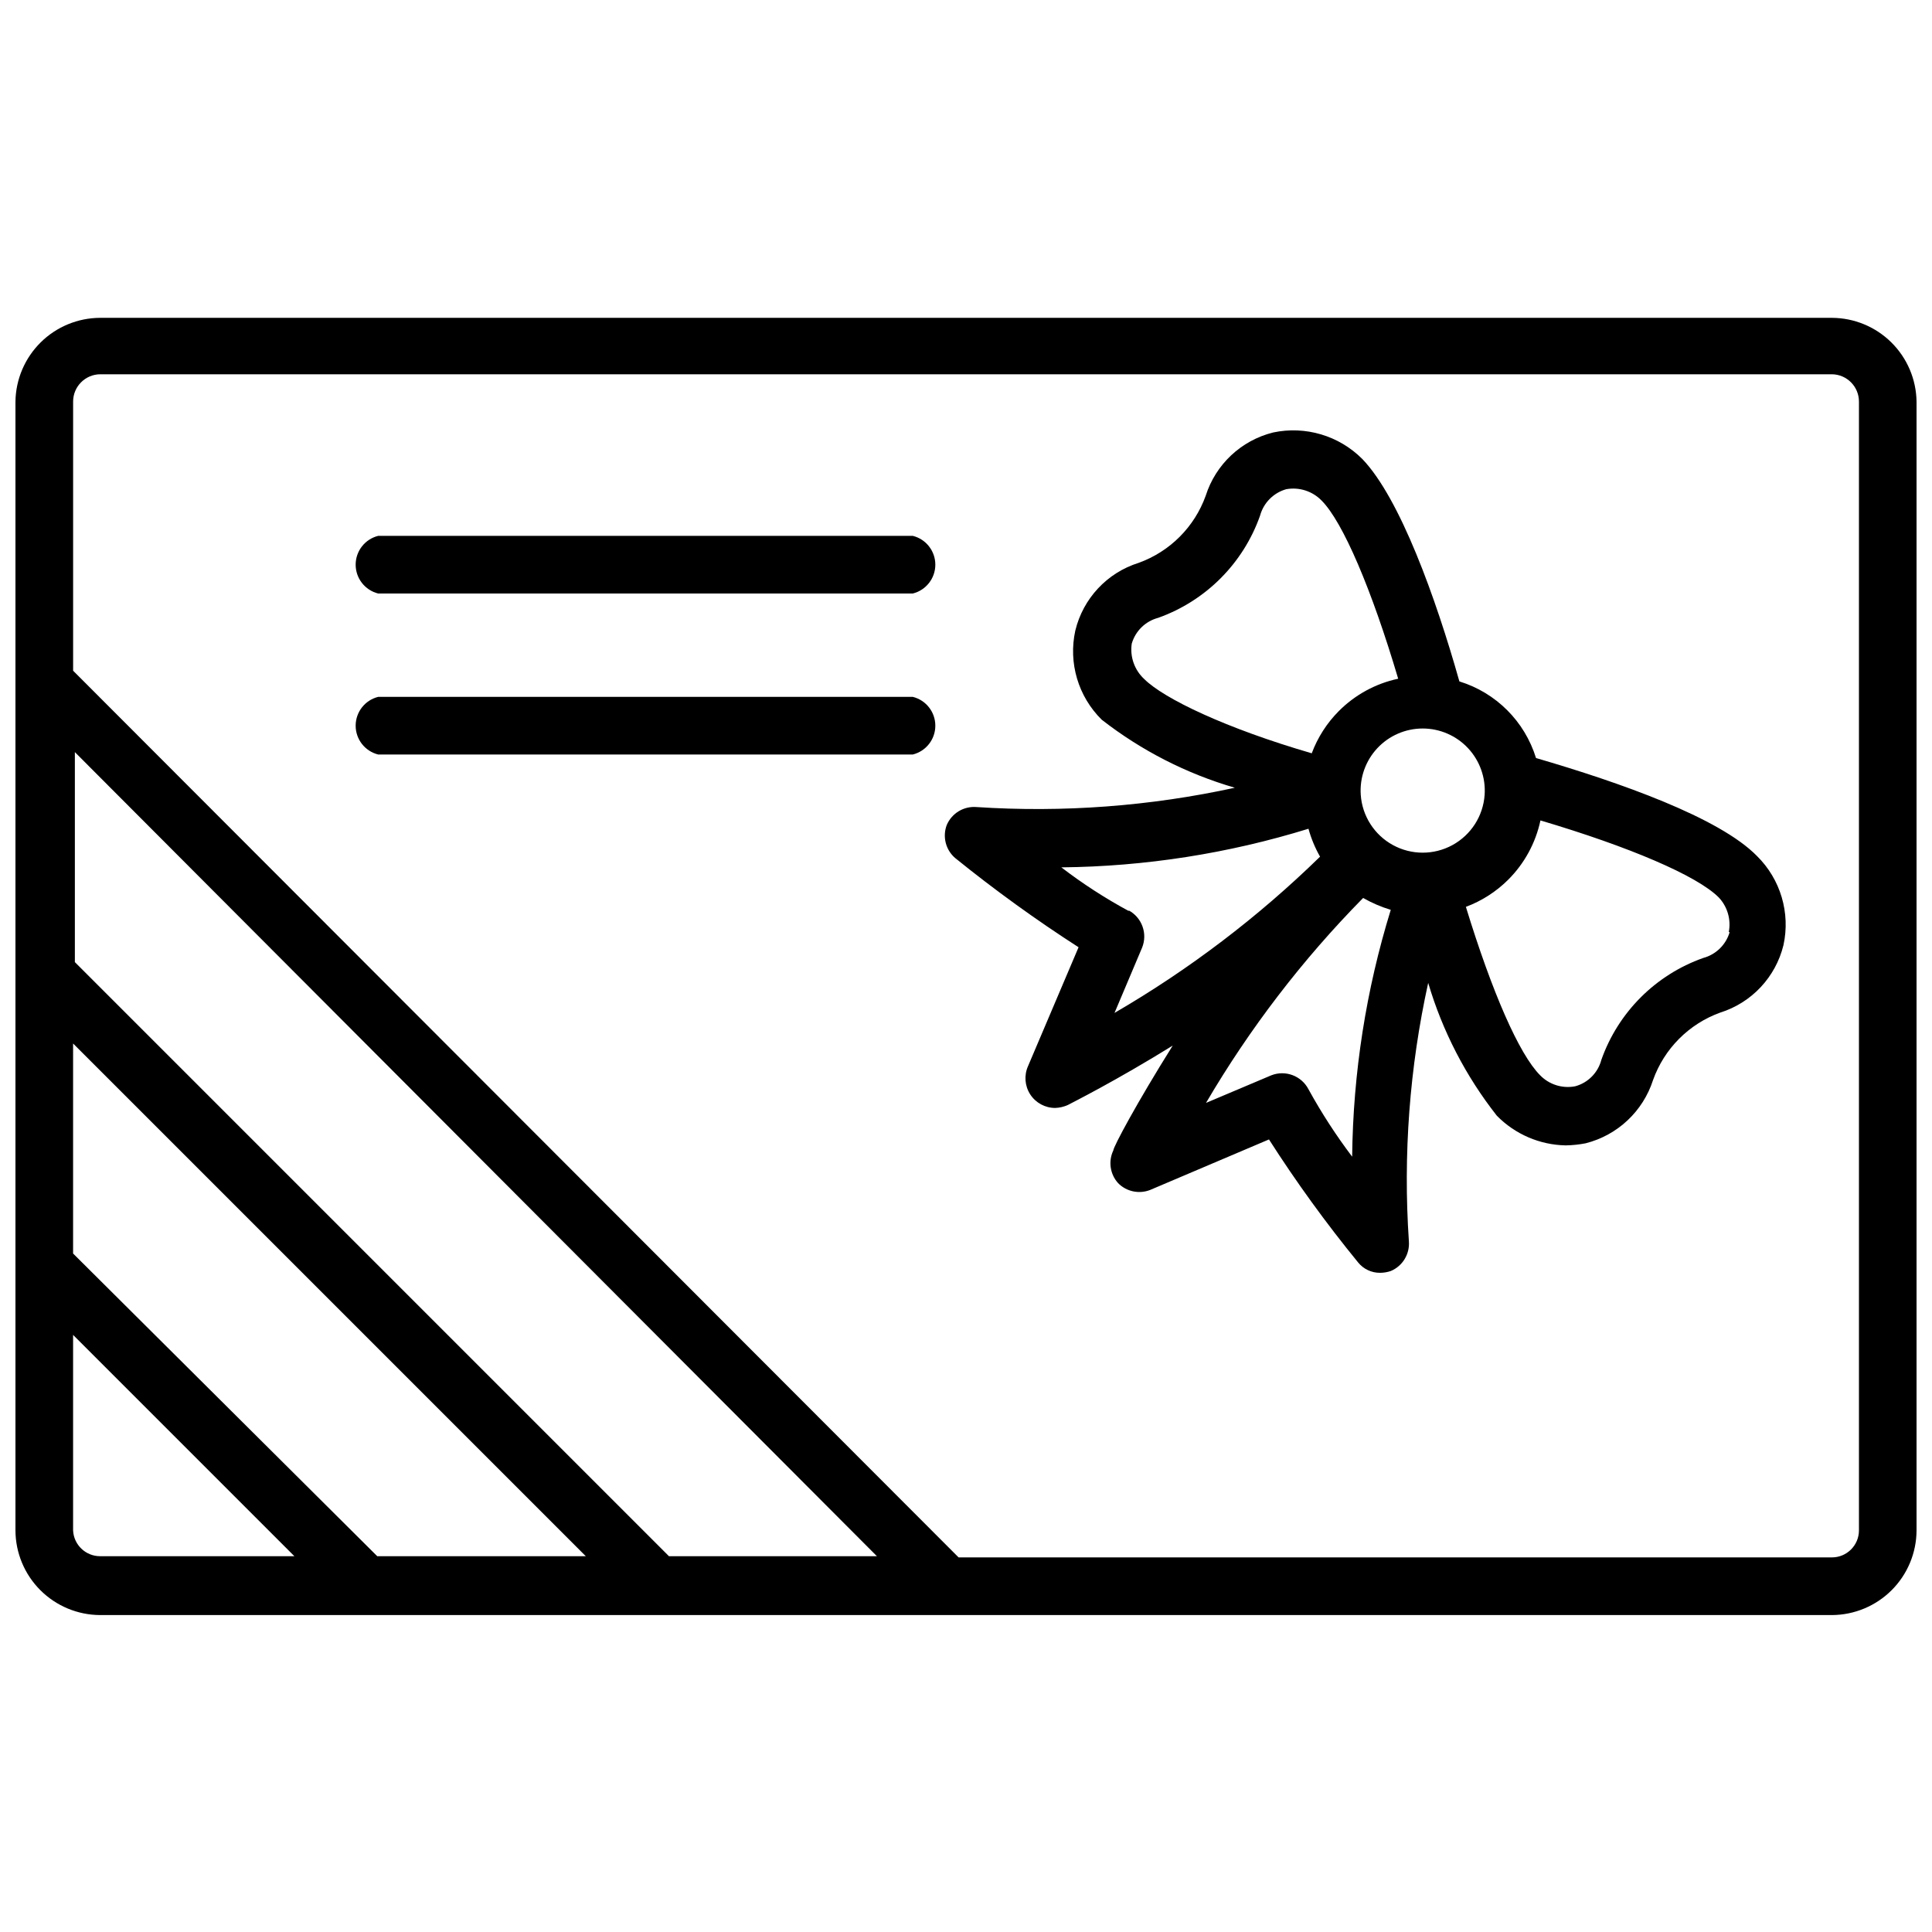<?xml version="1.0" encoding="UTF-8"?>
<!-- Uploaded to: ICON Repo, www.iconrepo.com, Generator: ICON Repo Mixer Tools -->
<svg width="800px" height="800px" version="1.1" viewBox="144 144 512 512" xmlns="http://www.w3.org/2000/svg">
 <defs>
  <clipPath id="a">
   <path d="m148.09 228h503.81v345h-503.81z"/>
  </clipPath>
 </defs>
 <path d="m551.06 344.89c-2.992-9.715-10.594-17.32-20.309-20.309-6.219-22.043-15.742-48.57-25.742-58.961-6.18-6.184-15.066-8.82-23.617-7.008-8.465 2.106-15.23 8.453-17.867 16.766-2.981 8.289-9.504 14.812-17.793 17.793-8.352 2.625-14.711 9.438-16.766 17.949-1.875 8.551 0.77 17.465 7.004 23.613 10.512 8.188 22.477 14.305 35.27 18.027-22.48 4.902-45.531 6.625-68.488 5.117-3.387-0.266-6.559 1.672-7.871 4.801-1.152 3.106-0.242 6.598 2.281 8.738 10.457 8.457 21.363 16.34 32.668 23.617l-13.383 31.488c-1.094 2.434-0.879 5.254 0.566 7.496 1.449 2.242 3.93 3.598 6.598 3.602 1.172-0.035 2.32-0.301 3.387-0.785 1.023-0.551 12.676-6.375 27.789-15.742-9.523 15.191-15.742 26.844-15.742 27.789l-0.004-0.004c-1.371 2.875-0.871 6.293 1.262 8.66 2.211 2.254 5.559 2.969 8.5 1.812l31.488-13.383c7.234 11.309 15.121 22.191 23.617 32.59 1.418 1.758 3.562 2.773 5.824 2.754 0.965-0.004 1.922-0.164 2.836-0.473 3.129-1.312 5.066-4.488 4.801-7.871-1.555-22.957 0.168-46.016 5.117-68.488 3.777 12.777 9.949 24.715 18.184 35.188 4.816 4.922 11.379 7.75 18.262 7.875 1.773-0.027 3.535-0.215 5.273-0.551 8.453-2.137 15.203-8.473 17.871-16.77 2.969-8.309 9.492-14.863 17.793-17.867 8.328-2.613 14.688-9.391 16.766-17.871 1.871-8.555-0.773-17.469-7.008-23.617-9.996-10.234-36.445-19.523-58.566-25.977zm-13.617 9.762c-0.391 5.594-3.598 10.605-8.52 13.297-4.918 2.691-10.871 2.691-15.789 0-4.922-2.691-8.133-7.703-8.52-13.297-0.316-4.551 1.273-9.027 4.383-12.363 3.113-3.332 7.469-5.227 12.031-5.227s8.918 1.895 12.027 5.227c3.113 3.336 4.699 7.812 4.387 12.363zm-93.52-40.07c0.965-3.356 3.625-5.957 7.004-6.848 12.621-4.5 22.539-14.445 27-27.078 0.922-3.391 3.551-6.051 6.93-7.008 3.426-0.621 6.938 0.5 9.367 2.992 5.668 5.668 13.305 23.617 20.309 47.23-5.969 1.273-11.438 4.258-15.742 8.582-3.156 3.176-5.598 6.984-7.164 11.18-22.75-6.613-39.203-14.488-44.398-19.684-2.582-2.383-3.82-5.891-3.305-9.367zm-0.789 70.848c-6.254-3.379-12.227-7.246-17.867-11.57 22.211-0.223 44.273-3.672 65.492-10.234 0.711 2.586 1.742 5.074 3.07 7.402-16.383 15.992-34.68 29.902-54.473 41.406l7.32-17.32c1.484-3.703-0.039-7.93-3.543-9.84zm59.199 65.102c-4.285-5.668-8.152-11.637-11.574-17.867-1.855-3.562-6.094-5.16-9.84-3.699l-17.32 7.32h0.004c11.586-19.754 25.574-38 41.641-54.316 2.316 1.32 4.769 2.375 7.324 3.148-6.547 21.199-9.992 43.23-10.234 65.414zm100.05-59.512h-0.004c-0.98 3.352-3.633 5.945-7.004 6.852-12.617 4.461-22.539 14.383-27 27-0.891 3.406-3.531 6.078-6.93 7.004-3.391 0.66-6.883-0.438-9.289-2.91-5.59-5.59-12.754-22.043-19.68-44.633v-0.004c4.191-1.566 8.004-4.008 11.18-7.164 4.324-4.305 7.305-9.773 8.578-15.742 23.617 7.008 41.484 14.641 47.23 20.387h0.004c2.328 2.457 3.324 5.891 2.676 9.211z"/>
 <g clip-path="url(#a)">
  <path d="m629.47 228.23h-458.94c-5.902 0.02-11.562 2.359-15.758 6.512-4.195 4.152-6.594 9.785-6.676 15.688v299.14c0.02 5.945 2.391 11.641 6.594 15.84 4.203 4.203 9.898 6.574 15.84 6.598h458.94c5.941-0.023 11.637-2.394 15.84-6.598 4.203-4.199 6.574-9.895 6.594-15.84v-299.14c-0.082-5.902-2.481-11.535-6.676-15.688-4.195-4.152-9.855-6.492-15.758-6.512zm-308.19 328.18-157.44-157.44v-55.652l212.55 213.09zm-77.305 0-80.605-80.215v-55.656l135.87 135.87zm-80.605-6.848v-51.797l58.648 58.648-51.488-0.004c-3.836 0.004-6.992-3.016-7.16-6.848zm473.27 0c0 3.957-3.207 7.164-7.164 7.164h-231.44l-234.66-234.98v-71.32c0-3.969 3.191-7.199 7.16-7.242h458.94c3.969 0.043 7.164 3.273 7.164 7.242z"/>
 </g>
 <path d="m385.91 286.01h-141.7c-3.504 0.879-5.957 4.023-5.957 7.637 0 3.609 2.453 6.758 5.957 7.637h141.7c3.504-0.879 5.961-4.027 5.961-7.637 0-3.613-2.457-6.758-5.961-7.637z"/>
 <path d="m385.91 328.68h-141.7c-3.504 0.875-5.957 4.023-5.957 7.633 0 3.613 2.453 6.758 5.957 7.637h141.7c3.504-0.879 5.961-4.023 5.961-7.637 0-3.609-2.457-6.758-5.961-7.633z"/>
</svg>